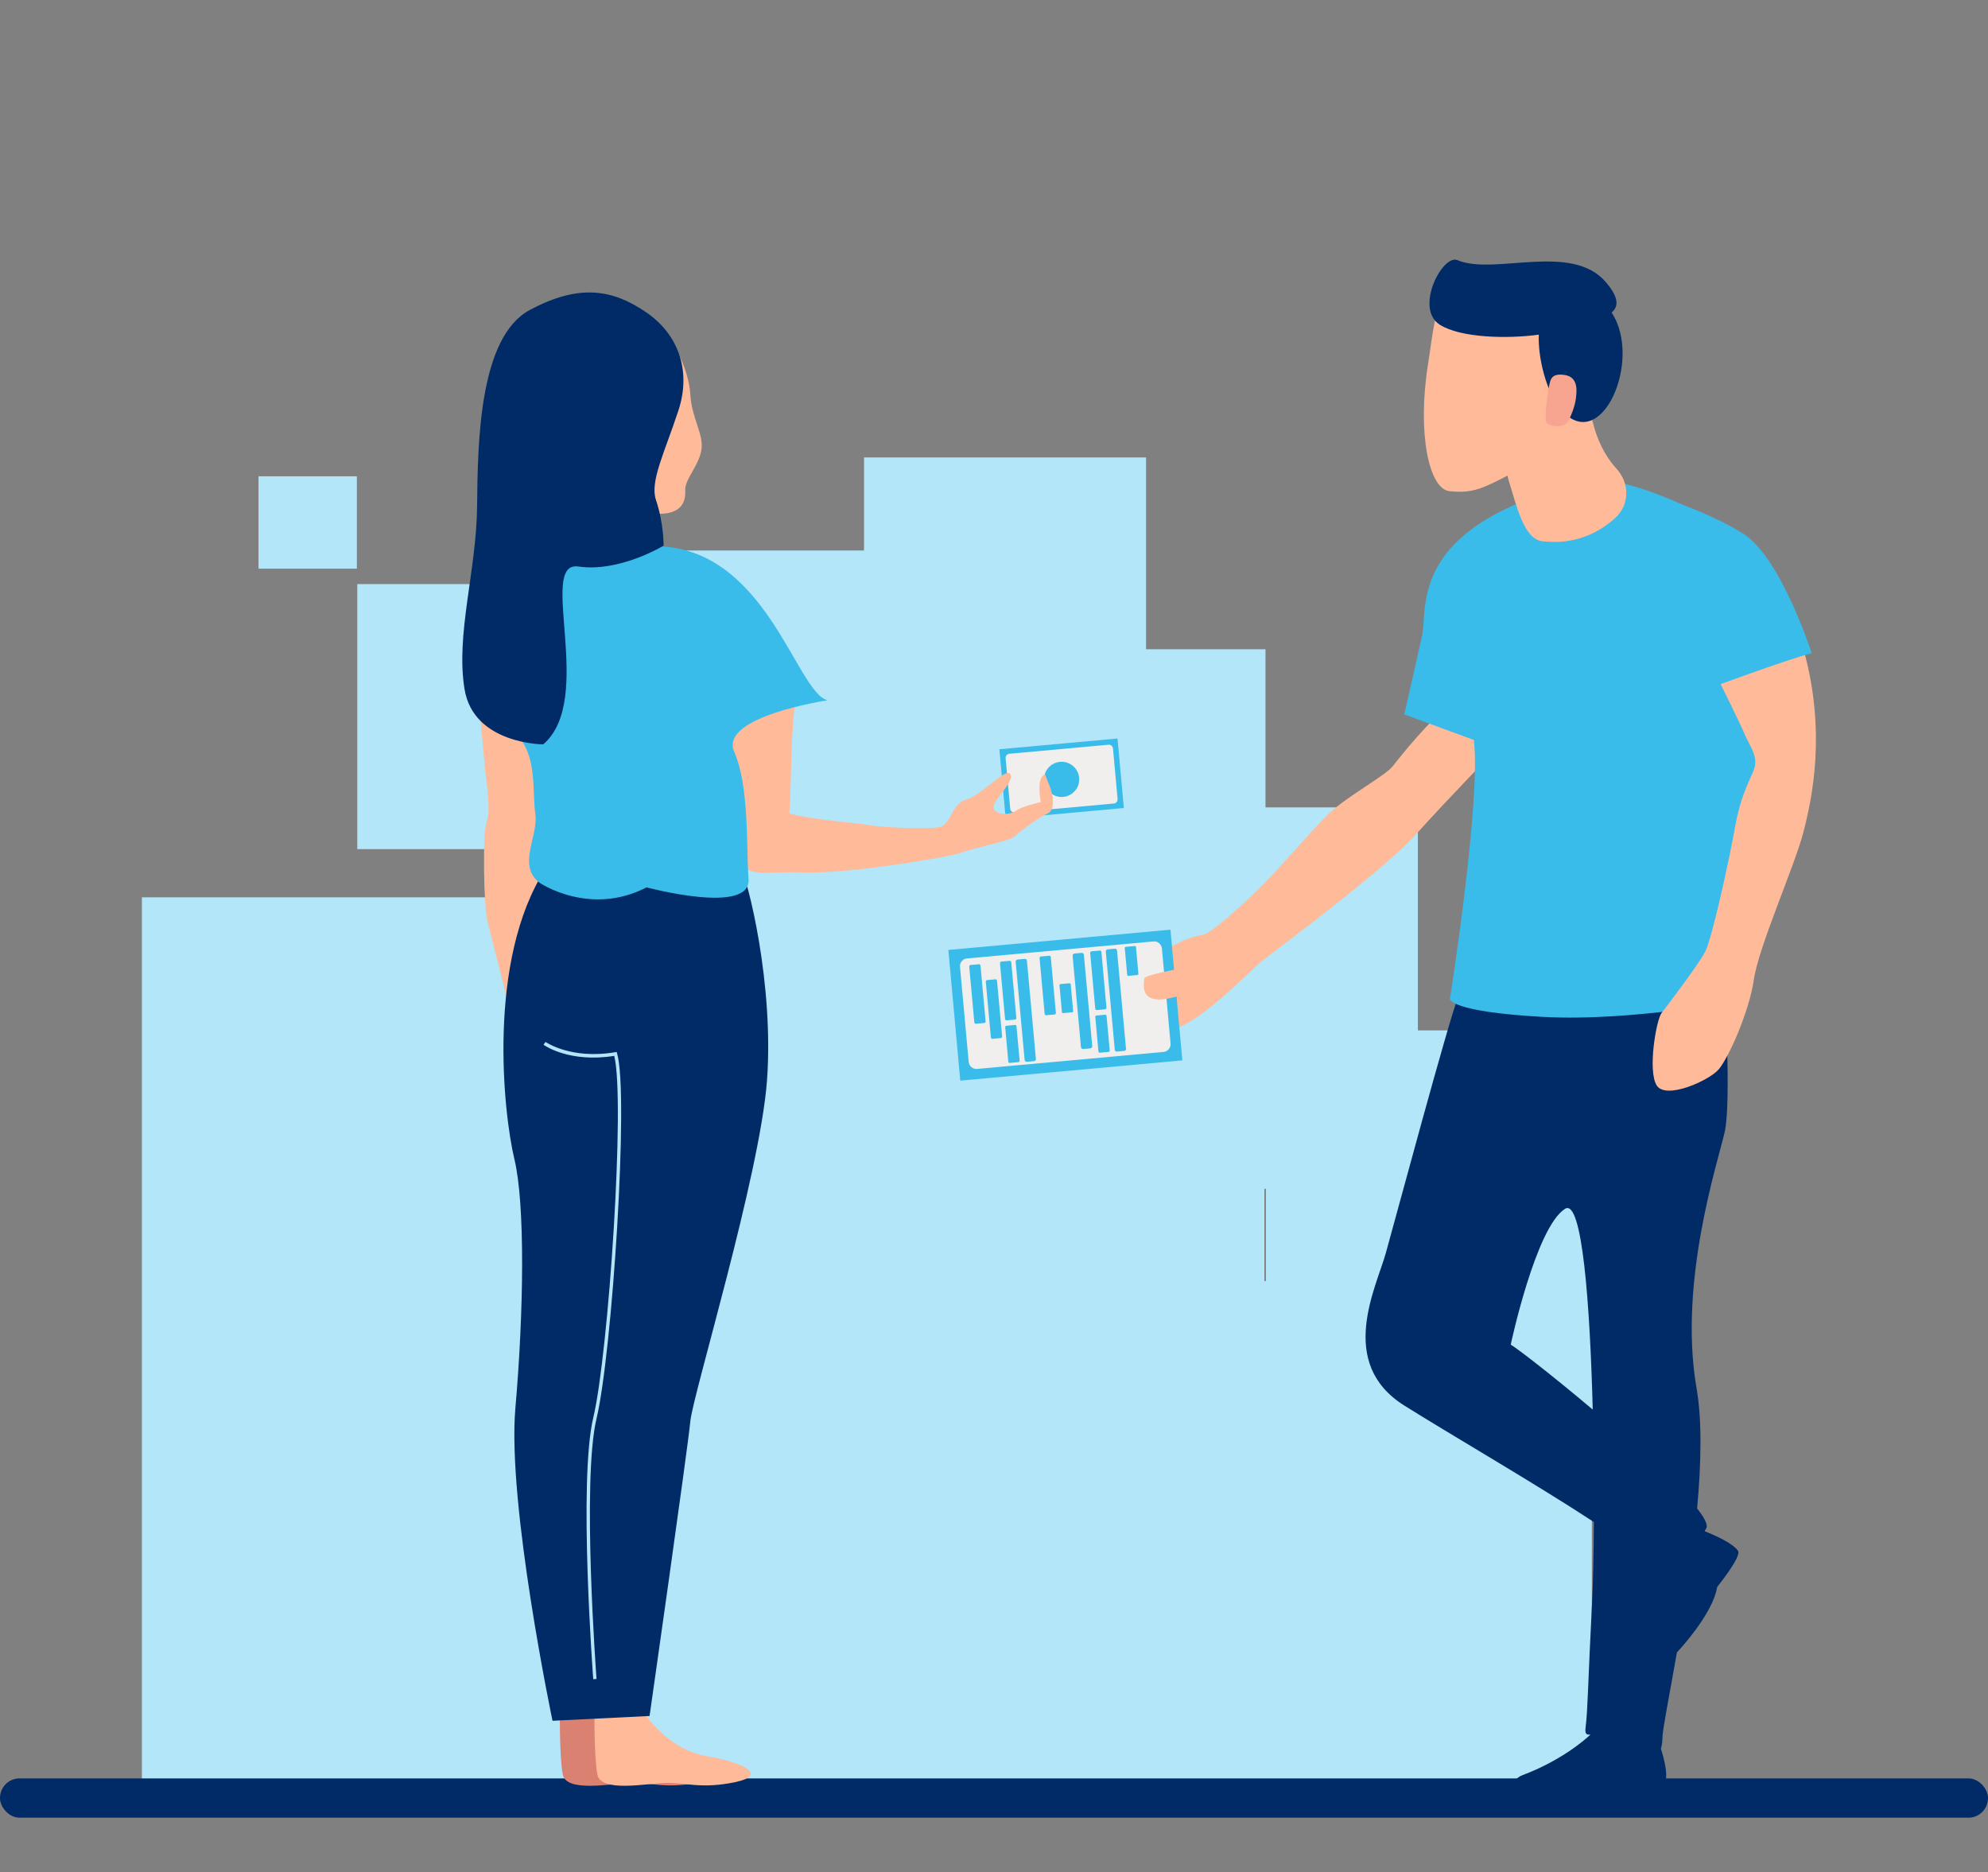 <?xml version="1.0" encoding="UTF-8"?><svg id="Ebene_1" xmlns="http://www.w3.org/2000/svg" width="465.23" height="438.09" viewBox="0 0 465.23 438.09"><rect x="0" y="0" width="465.23" height="438.09" fill="#808080" stroke="none"/><defs><style>.cls-1{fill:#db8172;}.cls-1,.cls-2,.cls-3,.cls-4,.cls-5,.cls-6,.cls-7,.cls-8{stroke-width:0px;}.cls-2{fill:#f7a491;}.cls-3{fill:#b2e6f8;}.cls-4{fill:#3abcea;}.cls-5{fill:#ededed;}.cls-6{fill:#fb9;}.cls-7{fill:#f1efed;}.cls-8{fill:#002b66;}</style></defs><rect class="cls-3" x="33.21" y="209.98" width="215.35" height="208.83"/><rect class="cls-3" x="247.75" y="299.77" width="124.77" height="117.25"/><rect class="cls-3" x="236.83" y="188.93" width="94.98" height="89.26"/><rect class="cls-3" x="202.2" y="107.04" width="66" height="62.02"/><rect class="cls-3" x="83.61" y="136.68" width="66" height="62.02"/><rect class="cls-3" x="252.68" y="151.93" width="43.47" height="40.85"/><rect class="cls-3" x="60.5" y="111.45" width="23.01" height="21.62"/><rect class="cls-3" x="123.58" y="128.82" width="94.98" height="89.26"/><rect class="cls-3" x="199.52" y="159.2" width="66" height="62.02"/><rect class="cls-3" x="296.24" y="241.12" width="94.98" height="89.26"/><rect class="cls-3" x="232.46" y="256.92" width="53.8" height="50.56"/><rect class="cls-8" x="0" y="416.16" width="465.23" height="9.19" rx="4.57" ry="4.57"/><path class="cls-6" d="M339.82,164.5c-5.11,3.73-12.08,12.47-13.85,14.75-1.76,2.27-10.4,6.9-14.68,10.86-4.28,3.96-12.46,14-18.27,19.41-5.81,5.41-10.02,9.02-11.59,9.22-1.57.2-10.84,2.52-14.19,10.23-3.35,7.72,2.08,12.58,5.45,12.35,7.06-.48,19.48-13.96,22.91-16.65,2.81-2.21,28.32-21.13,35.71-29.36,7.38-8.23,19.27-20.45,19.27-20.45l-10.77-10.36Z"/><path class="cls-8" d="M392.44,386.67c3.69-4,8.63-10.44,9.42-15.33,0,0,5.8-7.14,4.86-8.45-1.3-1.81-5.25-3.57-7.81-4.57.14-.24.28-.48.4-.7.42-.8-.43-2.45-2.15-4.63.95-10.5,1.18-20.58-.14-28.17-4.32-24.92,5.09-53.14,6.61-60.01,1.53-6.87,0-33.56,0-33.56l-62.3,1.78c-2.29,5.59-14.75,52.13-17.04,60.26-2.29,8.14-11.44,25.68,4.32,35.6,10.49,6.6,31,18.48,44.38,27.27-.04,7.64-.18,14.12-.39,18.24-1.02,20.09-1.02,25.69-1.53,29.75-.21,1.68.18,1.8,1.12,1.77-1.55,1.44-6.99,6.12-15.92,9.49-2.91,1.1-4.16,5.19,4.61,5.75,5.32.35,14.69.12,19.34-2.72,0,0,9.19-.23,9.58-1.79.44-1.79-.33-4.95-1.12-7.46.24-.74.36-1.59.36-2.5,0-1.82,1.57-9.62,3.39-20.02ZM366.25,282.87c3.99-2.51,5.83,22.04,6.48,46.98-8.87-7.49-17.05-13.87-19.19-15.2,0,0,5.85-27.46,12.71-31.78Z"/><path class="cls-4" d="M371.59,112.68c8.77-2.03,30.07,8.4,37.02,14,6.95,5.59,8.07,72.28.28,107.12,0,0-26.44,5.34-47.97,4.15-21.53-1.19-21.61-4.15-21.61-4.15,0,0,7.37-46.8,5.59-60.65l-16.27-5.97s2.87-12.53,4.15-18.39c1.47-6.7-3.64-26.27,38.82-36.11Z"/><path class="cls-6" d="M378.27,109.65c-2.84-3.08-4.63-7.12-5.52-10.84-.04-.16-.11-.29-.16-.44,2.83-3.57,4.81-8.24,5.11-14.75.68-14.28-6.78-19.15-18.31-18.92-24.53.51-22.68,4.58-25.22,20.64-2.54,16.06.24,29.05,5,29.59,5.23.59,7.75-.59,13.63-3.64.07.33.12.67.22,1,1.88,5.96,3.52,13.86,7.95,14.37,7.7.89,13.26-2.07,16.96-5.39,3.46-3.11,3.49-8.2.34-11.62Z"/><path class="cls-6" d="M402.37,159.5s4.87,9.77,5.97,12.44c1.1,2.67,3.38,5.17,1.99,8.48-1.39,3.31-3.1,6.33-4.32,13.23-1.21,6.9-5.33,26.01-7.02,29.16-1.69,3.15-8.84,12.57-10.13,14.2-1.29,1.64-3.34,13.76-1.12,17.05,2.22,3.29,12.18-1.19,14.44-3.79,2.26-2.59,7.14-13.38,8.26-21.05,1.11-7.67,9.4-26.22,11.52-34.24,2.12-8.02,5.44-23.66.18-42.72-4.26-15.46-23.87-1.14-19.77,7.24Z"/><path class="cls-4" d="M399.73,161.16s18.26-6.77,24.24-8.31c0,0-7.18-22.35-15.99-27.94-8.81-5.59-21.97-9.47-21.97-9.47l13.72,45.72Z"/><path class="cls-8" d="M377.15,73.14h0c1.71-1.47,1.67-3.56-1.32-7.08-8.03-9.47-26.16-1.53-34.76-5.18-3.49-1.48-10.14,11.3-4.12,15.11,4.92,3.11,15.89,3.33,23.16,2.32-.23,5.6,1.83,13.61,5.21,17.55,9.35,10.88,19.18-11.62,11.83-22.72Z"/><path class="cls-2" d="M362.51,90.41c-.53,2.39-1,7.11-.69,8.28.31,1.17,4.18,1.64,5.13-.08.96-1.73,1.71-4.07,1.85-5.46.14-1.39.72-4.88-2.61-5.4-3.29-.51-3.36,1.21-3.69,2.66Z"/><line class="cls-5" x1="335.34" y1="107.55" x2="336.07" y2="108.98"/><rect class="cls-4" x="223.19" y="219.88" width="52.19" height="30.71" transform="translate(518.93 446.84) rotate(174.79)"/><path class="cls-7" d="M227.39,222.25h43.82c1,0,1.81.81,1.81,1.81v22.35c0,.99-.81,1.8-1.8,1.8h-43.82c-1.01,0-1.82-.82-1.82-1.82v-22.32c0-1,.82-1.82,1.82-1.82Z" transform="translate(518.93 446.84) rotate(174.79)"/><path class="cls-6" d="M111.7,159.5s1.52,17.84,1.85,20.87c.34,3.03,1.35,9.43.34,11.95-1.01,2.53-.67,20.03.17,23.23.84,3.2,4.88,19.36,4.88,19.36l14.98-26.6-7.41-44.95-14.81-3.87Z"/><path class="cls-1" d="M142.08,400.14c1.82,2.52,6.87,9.39,15.14,10.79,8.27,1.4,14.72,4.41,6.73,6.1-7.99,1.68-11.7.05-16.33.19-4.63.14-15.07,2.27-15.91-1.94-.84-4.2-.7-16.12-.7-16.12l11.07.98Z"/><path class="cls-6" d="M150.18,400.14c1.82,2.52,6.87,9.39,15.14,10.79,8.27,1.4,14.72,4.41,6.73,6.1-7.99,1.68-11.7.05-16.33.19-4.63.14-15.07,2.27-15.91-1.94-.84-4.2-.7-16.12-.7-16.12l11.07.98Z"/><rect class="cls-4" x="234.54" y="174.06" width="27.76" height="16.33" transform="translate(512.38 341.12) rotate(174.79)"/><path class="cls-7" d="M236.77,175.32h23.3c.54,0,.97.43.97.97v11.88c0,.53-.43.96-.96.96h-23.31c-.53,0-.96-.43-.96-.96v-11.88c0-.53.43-.97.97-.97Z" transform="translate(512.38 341.12) rotate(174.79)"/><path class="cls-6" d="M275.88,233.01c-9.94,3.16-8.05-3.16-8.11-4.01s8.65-2.37,8.65-2.37"/><path class="cls-4" d="M227.79,225.67h1.93c.2,0,.36.16.36.36v13.09c0,.2-.16.36-.36.36h-1.93c-.2,0-.36-.16-.36-.36v-13.09c0-.2.16-.36.36-.36Z" transform="translate(477.7 443.4) rotate(174.78)"/><path class="cls-4" d="M239.22,224.4h1.7c.26,0,.48.21.48.48v23.07c0,.26-.21.48-.48.48h-1.69c-.26,0-.48-.21-.48-.48v-23.08c0-.26.21-.47.47-.47Z" transform="translate(500.64 450.02) rotate(174.78)"/><path class="cls-4" d="M231.66,229.21h1.93c.2,0,.36.16.36.36v13.09c0,.2-.16.36-.36.36h-1.92c-.2,0-.36-.16-.36-.36v-13.09c0-.2.16-.36.36-.36Z" transform="translate(485.75 450.1) rotate(174.78)"/><path class="cls-4" d="M235.9,239.91h2.07c.16,0,.29.13.29.29v8.16c0,.16-.13.29-.29.29h-2.07c-.16,0-.29-.13-.29-.29v-8.16c0-.16.13-.28.28-.28Z" transform="translate(495.1 466) rotate(174.78)"/><path class="cls-4" d="M234.99,224.87h1.93c.2,0,.36.16.36.36v13.09c0,.2-.16.36-.36.36h-1.93c-.2,0-.36-.16-.36-.36v-13.1c0-.2.16-.36.36-.36Z" transform="translate(491.99 441.15) rotate(174.78)"/><path class="cls-4" d="M260.31,222h1.7c.26,0,.47.21.47.47v23.08c0,.26-.21.47-.47.47h-1.69c-.26,0-.48-.21-.48-.48v-23.08c0-.26.21-.47.47-.47Z" transform="translate(542.51 443.32) rotate(174.78)"/><path class="cls-4" d="M256.99,237.51h2.07c.16,0,.29.13.29.29v8.16c0,.16-.13.29-.29.29h-2.07c-.16,0-.29-.13-.29-.29v-8.16c0-.16.13-.29.29-.29Z" transform="translate(536.97 459.3) rotate(174.78)"/><path class="cls-4" d="M256.07,222.47h1.92c.2,0,.36.16.36.36v13.09c0,.2-.16.36-.36.36h-1.92c-.2,0-.36-.16-.36-.36v-13.09c0-.2.16-.36.36-.36Z" transform="translate(533.86 434.44) rotate(174.78)"/><path class="cls-4" d="M244.25,223.7h1.93c.2,0,.36.16.36.36v13.09c0,.2-.16.36-.36.36h-1.92c-.2,0-.36-.16-.36-.36v-13.09c0-.2.16-.36.36-.36Z" transform="translate(510.37 437.95) rotate(174.78)"/><path class="cls-4" d="M248.45,230.19h2.14c.14,0,.25.11.25.25v6.32c0,.14-.11.25-.25.25h-2.14c-.14,0-.25-.11-.25-.25v-6.32c0-.14.11-.25.25-.25Z" transform="translate(519.24 443.56) rotate(174.79)"/><path class="cls-4" d="M263.73,221.48h2.14c.14,0,.25.11.25.25v6.32c0,.14-.11.25-.25.25h-2.14c-.14,0-.25-.11-.25-.25v-6.31c0-.14.11-.25.25-.25Z" transform="translate(548.94 424.78) rotate(174.79)"/><path class="cls-4" d="M252.46,222.98h1.7c.26,0,.47.21.47.47v21.5c0,.26-.21.47-.47.47h-1.71c-.26,0-.47-.21-.47-.47v-21.5c0-.26.21-.47.47-.47Z" transform="translate(526.87 444.41) rotate(174.78)"/><path class="cls-4" d="M252.56,182.38c0,2.28-1.85,4.12-4.12,4.12s-4.12-1.85-4.12-4.12,1.85-4.12,4.12-4.12,4.12,1.85,4.12,4.12Z"/><path class="cls-6" d="M152.62,75.77c4.84,2.33,8.61,10.88,8.93,16.56.33,5.68,3.28,9.41,2.56,13.14-.72,3.73-3.89,6.74-3.76,9.3.13,2.55-.52,8.12-14.29,3.98-13.77-4.14-23.61-15.31-23.55-26.73.06-11.42,9.94-25.93,30.11-16.24Z"/><path class="cls-8" d="M172.75,201.4c2.43,4.39,8.41,29.43,6.73,51.58-1.68,22.14-17.36,73.44-17.93,79.61-.57,6.17-9.54,68.96-9.54,68.96l-22.71,1.12s-10.65-50.74-8.69-73.16c1.96-22.43,2.32-47.65-.24-58.31-2.56-10.65-6.49-46.53,7.25-67.84l45.13-1.96Z"/><path class="cls-3" d="M138.83,392.95c-.04-.46-3.5-46.47,0-61.18,3.6-15.1,7.53-74.29,4.91-84.69-10.44,1.68-16.3-2.42-16.55-2.6l.47-.66c.06.04,6,4.16,16.3,2.4l.35-.06.1.35c2.82,9.42-1.15,70.12-4.81,85.45-3.48,14.6-.03,60.47,0,60.93l-.81.06Z"/><path class="cls-6" d="M186.03,164.69c-1.07,8.91-.74,17.24-1.31,25.68,6.24,1.6,16.55,2.27,18.75,2.73,2.2.46,13.87,1.08,16.51.4,2.64-.68,2.68-5.45,6.23-6.44,3.55-1,9.15-7.55,10.21-5.92,1.05,1.64-3.41,5.48-3.88,7.46-.47,1.98,3.47,2.37,5.1,1.18,1.63-1.19,5.94-2.08,5.94-2.08,0,0-1.23-5.7.98-6.5,0,0,.08.28,1.03,2.62.94,2.34,1.44,5.76-.55,6.62-2,.86-6.55,4.21-7.49,5.24-.94,1.02-9.56,2.73-12.6,3.85-3.04,1.11-27.07,5.04-36.9,4.63-9.84-.41-14.5,2.18-16.96-6.13-2.47-8.31-.63-18.28,0-32.62.64-14.34,16.29-11.87,14.95-.73Z"/><path class="cls-4" d="M193.68,163.88c-7.48-1.87-14.39-36.4-40.94-36.07-16.88.21-33.66-4.75-35.15,7.95-1.49,12.71.21,32.04,4.13,37.08,3.92,5.05,2.81,12.39,3.56,17.62.75,5.23-4.3,11.96.93,16.07,0,0,11.71,8.04,25.1,1.12,0,0,24.42,6.54,23.86-1.87-.56-8.41.19-21.68-3.36-29.9-3.55-8.22,21.87-12.01,21.87-12.01Z"/><path class="cls-8" d="M151.38,73.19c6.93,4.79,10.6,13.09,7.37,22.9-3.22,9.81-6.7,16.58-5.25,20.88,1.88,5.61,1.79,10.72,1.79,10.72,0,0-10.28,6.28-19.95,4.88-9.67-1.4,4.11,31.11-8.22,41.62,0,0-16.31-.04-18.41-12.93-2.1-12.89,2.8-27.61,2.94-42.89.14-15.28.56-39.52,12.33-45.83,11.77-6.31,19.62-4.73,27.39.65Z"/><rect class="cls-3" x="242.09" y="256.85" width="53.8" height="50.56"/></svg>